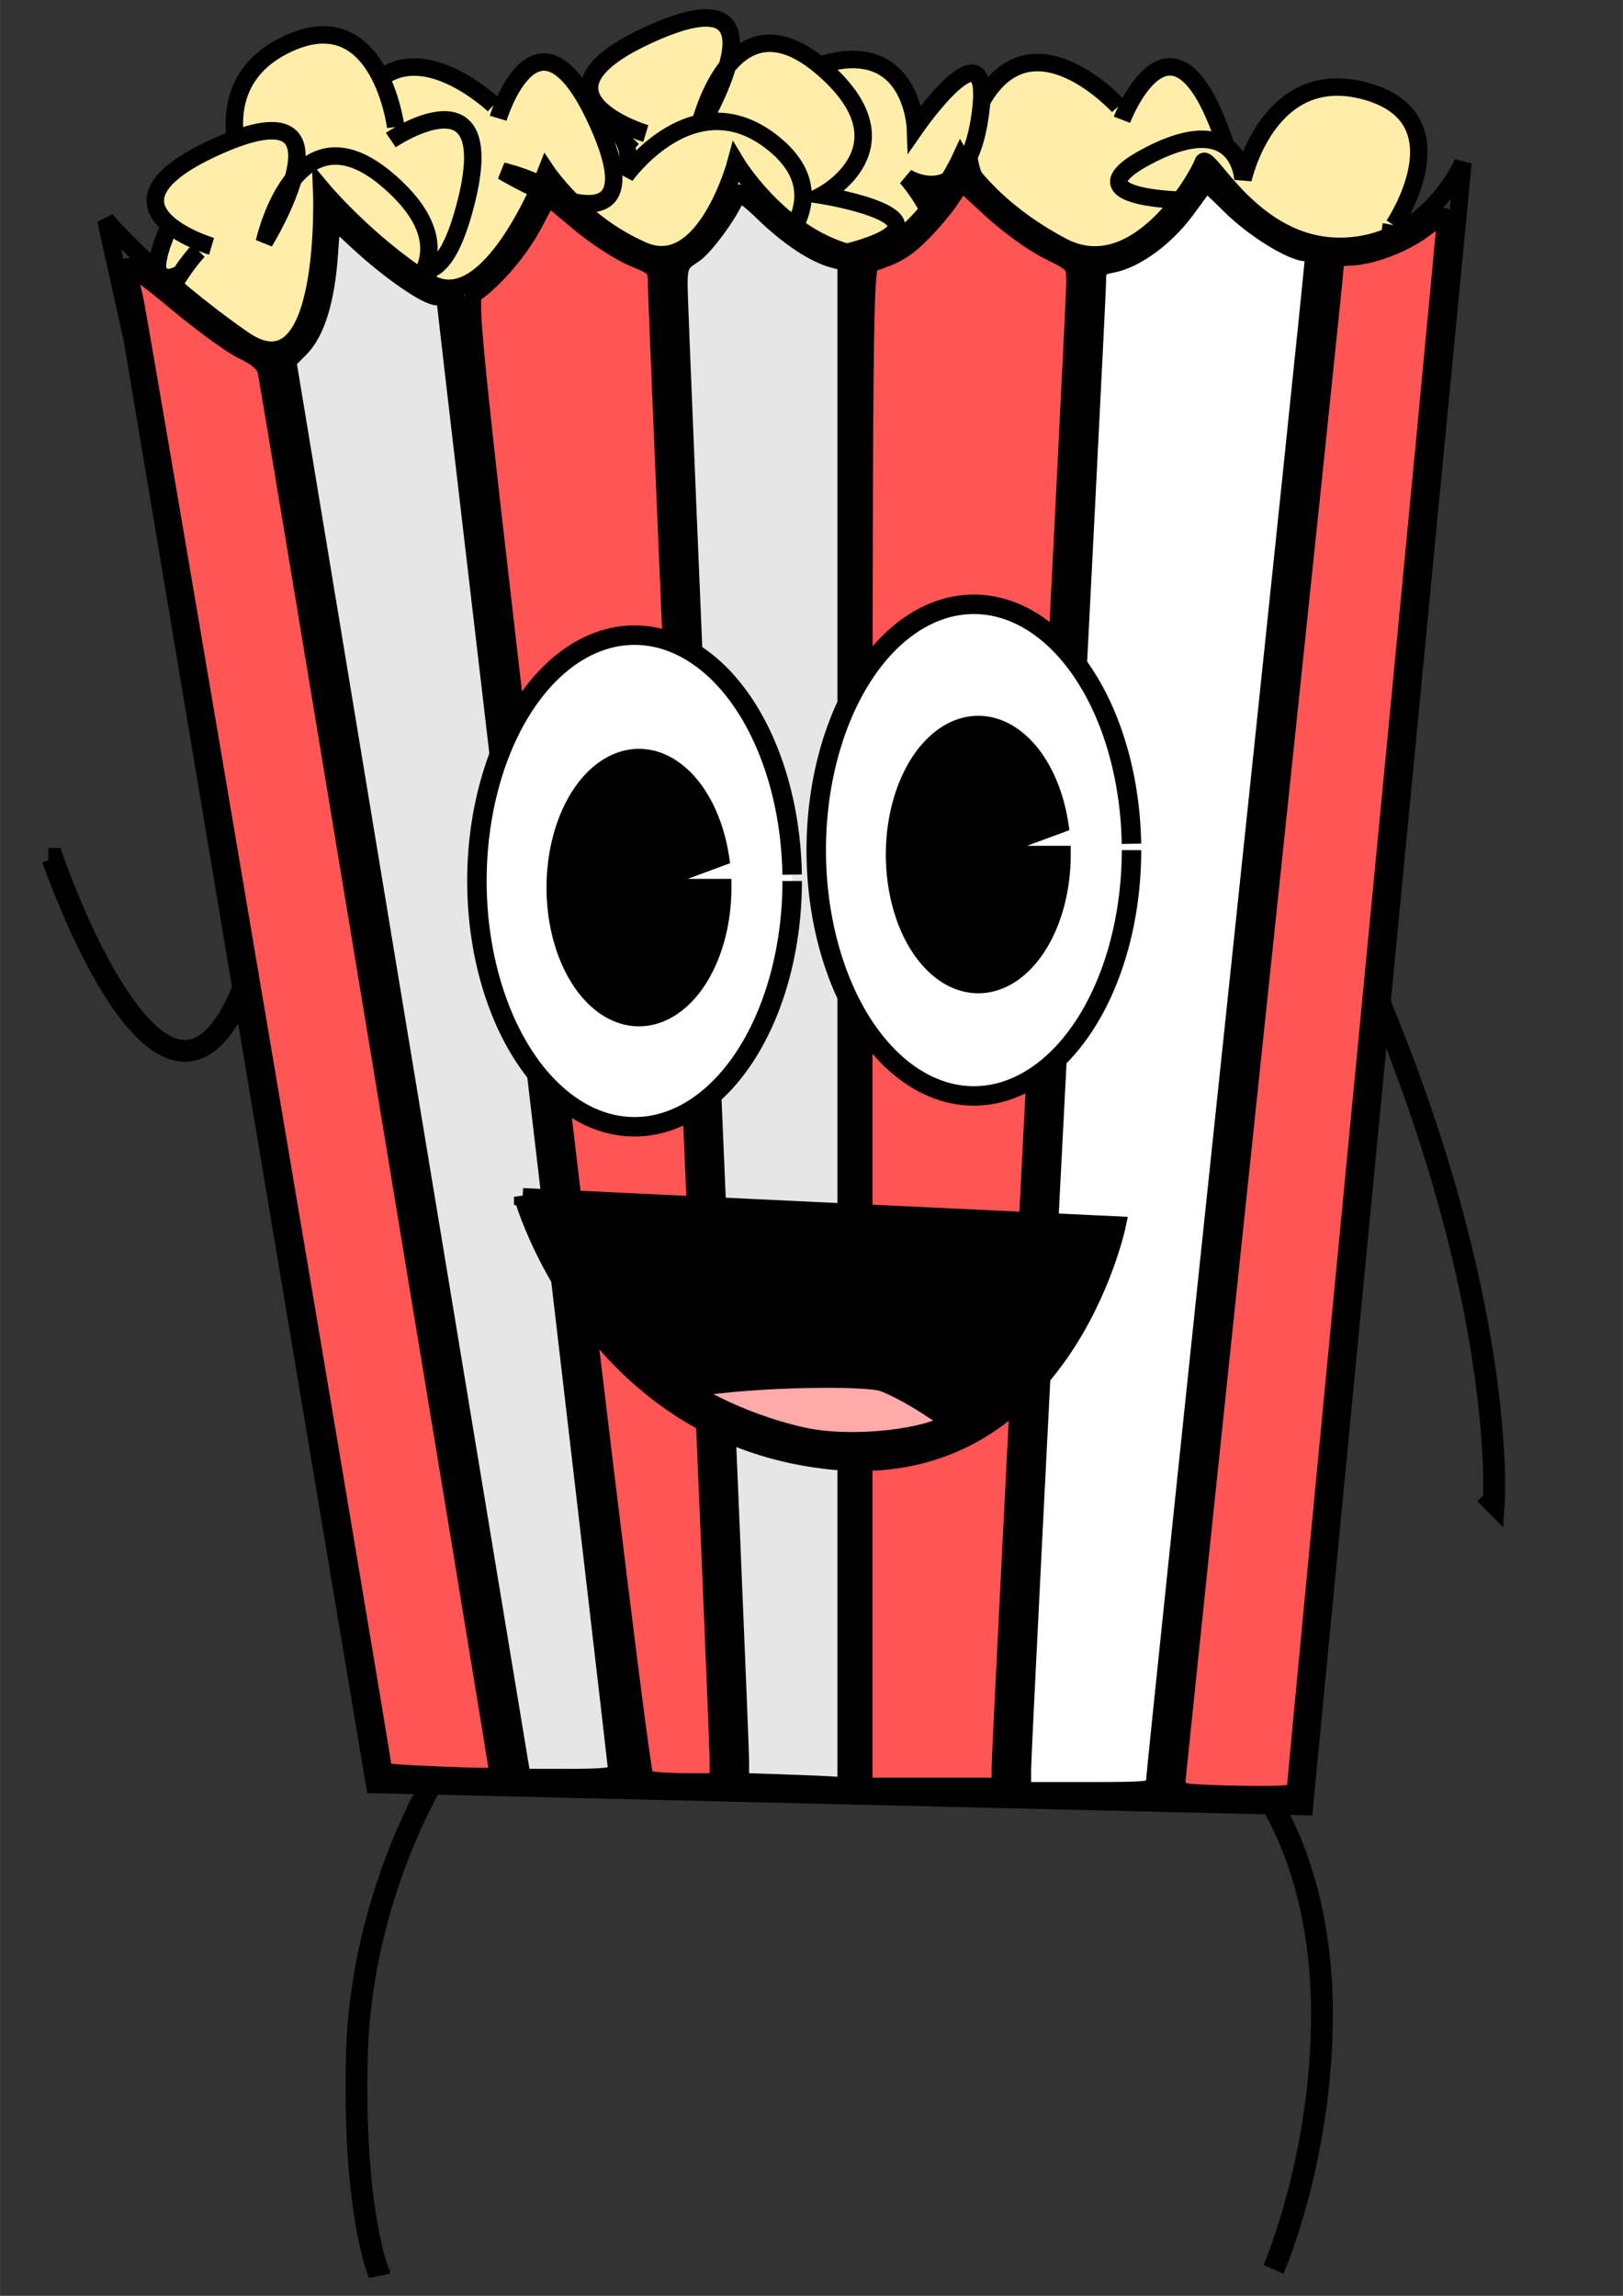 <?xml version="1.0" encoding="UTF-8"?>
<svg width="210mm" height="297mm" version="1.1" viewBox="0 0 744.09 1052.4" xmlns="http://www.w3.org/2000/svg">
<rect x="0" y="0" width="744.09" height="1052.4" fill="#333333" stroke="none"/>
<g stroke="#000">
<path d="m514.37 54.897s22.482-59.149 46.058 7.362c23.576 66.511-45.781 16.964-45.781 16.964s63.469 18.741 24.156 58.451c-39.314 39.71-58.438-4.201-58.438-4.201s-14.566 61.744-25.485 16.398c-10.919-45.346 21.033-38.998 21.033-38.998s-48.929-23.772-25.736-64.641c23.193-40.869 62.613 2.475 62.613 2.475" fill="#fea" fill-rule="evenodd" stroke-width="8"/>
<path d="m633.4 106.3s62.801 7.755 3.814 46.486c-58.987 38.732-27.375-40.426-27.375-40.426s-3.093 66.106-51.02 37.376c-47.927-28.731-9.831-57.758-9.831-57.758s-63.436 0.551-21.993-20.849c41.443-21.4 42.884 11.145 42.884 11.145s11.441-53.182 56.656-40.384c45.215 12.797 12.501 61.402 12.501 61.402" fill="#fea" fill-rule="evenodd" stroke-width="8"/>
<path d="m359.31 119.33s-42.54 46.845-40.183-23.682c2.357-70.527 48.814 0.937 48.814 0.937s-52.233-40.636-1.128-63.235c51.105-22.599 52.862 25.263 52.862 25.263s36.119-52.152 29.714-5.952c-6.405 46.2-33.828 28.617-33.828 28.617s36.86 40.007 0.337 69.575c-36.522 29.568-57.379-25.182-57.379-25.182" fill="#fea" fill-rule="evenodd" stroke-width="8"/>
<path d="m296.07 61.225s-60.609-18.183 4.041-46.467c64.65-28.284 20.203 44.447 20.203 44.447s14.142-64.65 56.569-28.284c42.426 36.365 0 58.589 0 58.589s62.629 10.102 18.183 24.244c-44.447 14.142-40.406-18.183-40.406-18.183s-20.203 50.508-62.629 30.305c-42.426-20.203-2.02-62.629-2.02-62.629" fill="#fea" fill-rule="evenodd" stroke-width="8"/>
<path d="m335.61 127.71s54.658 31.885-14.821 44.225c-69.479 12.34-9.22-47.944-9.22-47.944s-28.904 59.533-61.623 14.235c-32.719-45.298 13.735-56.956 13.735-56.956s-58.516-24.502-11.993-27.831c46.523-3.329 35.018 27.148 35.018 27.148s31.48-44.364 67.988-14.778c36.508 29.586-12.718 61.358-12.718 61.358" fill="#fea" fill-rule="evenodd" stroke-width="8"/>
<path d="m228.39 54.204s18.23-60.595 46.464 4.077c28.234 64.672-44.462 20.169-44.462 20.169s64.639 14.192 28.241 56.59c-36.398 42.398-58.589-0.045-58.589-0.045s-10.15 62.622-24.258 18.164c-14.108-44.458 18.214-40.392 18.214-40.392s-50.492-20.242-30.256-62.653c20.236-42.411 62.631-1.972 62.631-1.972" fill="#fea" fill-rule="evenodd" stroke-width="8"/>
<path d="m179.16 64.202s52.387-35.492 33.465 32.49c-18.922 67.982-47.216-12.422-47.216-12.422s41.177 51.808-13.816 61.718c-54.993 9.91-45.414-37.017-45.414-37.017s-47.399 42.164-30.28-1.223c17.12-43.387 39.623-19.832 39.623-19.832s-26.386-47.571 16.079-67.692c42.465-20.122 49.822 38.003 49.822 38.003" fill="#fea" fill-rule="evenodd" stroke-width="8"/>
<path d="m96.975 112.92s-60.609-18.183 4.041-46.467c64.65-28.284 20.203 44.447 20.203 44.447s14.142-64.65 56.569-28.284c42.426 36.365 0 58.589 0 58.589s62.629 10.102 18.183 24.244c-44.447 14.142-40.406-18.183-40.406-18.183s-20.203 50.508-62.629 30.305c-42.426-20.203-2.02-62.629-2.02-62.629" fill="#fea" fill-rule="evenodd" stroke-width="8"/>
<path d="m60.609 155.35 111.12 662.66 426.28 10.102 72.731-753.57s-16.162 38.386-56.569 38.386-60.609-44.447-62.629-38.386c-2.02 6.061-30.305 56.569-64.65 38.386-34.345-18.183-46.467-40.406-46.467-40.406s-24.244 52.528-54.548 42.426c-30.305-10.102-48.487-40.406-48.487-40.406s-14.142 52.528-42.426 40.406-44.447-36.365-44.447-36.365-26.264 68.69-54.548 50.508c-28.284-18.183-48.487-42.426-48.487-42.426s4.041 96.975-36.365 68.69c-40.406-28.284-62.629-54.548-62.629-54.548z" fill="none" stroke-width="8"/>
<path d="m125.26 157.37 109.1 658.62" fill="none" stroke-width="8"/>
<path d="m208.09 129.08 80.812 688.92" fill="none" stroke-width="8"/>
<path d="m305.07 114.94 30.305 705.09" fill="none" stroke-width="8"/>
<path d="m391.94 116.96v705.09" fill="none" stroke-width="8"/>
<path d="m499.02 116.96-36.365 705.09" fill="none" stroke-width="8"/>
<path d="m608.11 114.94-74.751 709.13" fill="none" stroke-width="8"/>
<path d="m191.45 813.33c-8.612-0.379-15.657-1.047-15.657-1.485 0-3.999-111.87-665.69-114.09-674.83-1.62-6.667-2.978-13.236-3.018-14.598-0.04-1.362 9.701 5.709 21.646 15.713 11.945 10.004 25.979 20.209 31.187 22.679 6.623 3.141 9.807 6.009 10.593 9.541 1.544 6.938 106.21 640.14 106.21 642.55 0 1.867-3.274 1.905-36.871 0.427z" fill="#f55" stroke-width="8"/>
<path d="m295.76 815.31c-1.373-0.9-17.886-134.67-41.955-339.89-37.521-319.91-39.495-338.54-36.121-340.95 9.536-6.817 20.458-19.63 26.715-31.341l6.925-12.961 13.914 11.683c7.653 6.426 18.842 13.726 24.865 16.222 10.755 4.457 10.951 4.689 10.951 12.884 0 4.59 6.364 155.96 14.142 336.38 7.778 180.42 14.142 332.87 14.142 338.78v10.737l-15.657-0.031c-8.612-0.016-16.677-0.699-17.922-1.515z" fill="#f55" stroke-width="8"/>
<path d="m396.01 470.31c0-330.19 0.186-348.63 3.535-349.7 11.278-3.624 15.499-6.123 23.031-13.635 4.597-4.585 10.611-11.729 13.363-15.875l5.005-7.539 13.676 12.662c7.522 6.964 19.182 15.357 25.911 18.651 11.883 5.817 12.239 6.222 12.343 14.071 0.059 4.445-7.62 157.6-17.064 340.34-9.444 182.74-17.172 336.16-17.172 340.93v8.667h-31.315-31.315v-348.57z" fill="#f55" stroke-width="8"/>
<path d="m543.99 821.49c-2.5-0.482-4.546-2.264-4.546-3.962s16.364-158.3 36.365-348c20.001-189.7 36.365-346.44 36.365-348.31 0-2.376 1.708-3.395 5.694-3.395 10.096 0 25.77-5.847 35.414-13.211 8.229-6.283 9.399-6.685 9.399-3.225 0 2.173-15.455 163.99-34.345 359.59s-34.345 357.06-34.345 358.79c0 2.676-3.387 3.104-22.728 2.87-12.501-0.151-24.774-0.669-27.274-1.151z" fill="#f55" stroke-width="8"/>
<path d="m185.59 490.17-53.744-324.66 5.767-5.767c7.324-7.324 11.913-22.223 13.364-43.385l1.14-16.624 12.05 11.156c14.452 13.38 31.443 25.123 36.352 25.123 1.959 0 3.562 0.594 3.562 1.32s17.728 152.35 39.396 336.95c21.668 184.6 39.396 336.74 39.396 338.09 0 1.78-6.013 2.459-21.769 2.459h-21.769l-53.744-324.66z" fill="#e6e6e6" stroke-width="8"/>
<path d="m359.13 817.37-19.698-0.66v-9.781c0-5.38-6.364-157.61-14.142-338.29-7.778-180.68-14.107-332.84-14.064-338.14 0.07-8.617 0.764-10.069 6.566-13.718 5.462-3.435 17.652-20.334 20.228-28.042 0.408-1.222 5.666 2.597 11.684 8.488 11.589 11.345 23.847 19.456 32.796 21.702l5.42 1.36v349.29 349.29l-4.546-0.423c-2.5-0.233-13.41-0.72-24.244-1.083z" fill="#e6e6e6" stroke-width="8"/>
<path d="m468.74 810.94c0-5.476 7.725-159.35 17.167-341.94 9.442-182.59 17.169-335.29 17.173-339.33 5e-3 -6.726 0.577-7.458 6.72-8.611 10.773-2.021 24.559-12.093 33.925-24.784 4.782-6.48 8.853-12.055 9.047-12.389 0.194-0.334 5.307 4.347 11.362 10.402 10.548 10.548 28.316 21.52 34.848 21.52 1.788 0 3.098 1.772 3.098 4.19 0 2.305-16.364 159.27-36.365 348.8-20.001 189.54-36.365 346.29-36.365 348.35 0 3.477-2.152 3.742-30.305 3.742h-30.305v-9.956z" fill="#fff" stroke-width="8"/>
<path d="m363.19 403.84a72.27 112.68 0 0 1-71.805 112.67 72.27 112.68 0 0 1-72.73-111.22 72.27 112.68 0 0 1 70.867-114.11 72.27 112.68 0 0 1 73.643 109.75" fill="#fff" stroke-width="8.921"/>
<path d="m518.76 389.7a72.27 112.68 0 0 1-71.805 112.67 72.27 112.68 0 0 1-72.73-111.22 72.27 112.68 0 0 1 70.867-114.11 72.27 112.68 0 0 1 73.643 109.75" fill="#fff" stroke-width="8.921"/>
<path d="m331.33 406.87a38.386 59.599 0 0 1-36.144 59.497 38.386 59.599 0 0 1-40.366-52.548 38.386 59.599 0 0 1 31.429-65.635 38.386 59.599 0 0 1 44.037 44.882l-37.342 13.804z" stroke-width="8"/>
<path d="m486.9 391.72a38.386 59.599 0 0 1-36.144 59.497 38.386 59.599 0 0 1-40.366-52.548 38.386 59.599 0 0 1 31.429-65.635 38.386 59.599 0 0 1 44.037 44.882l-37.342 13.804z" stroke-width="8"/>
<path d="m239.62 548.61 272.58 12.957s-25.278 120.69-133.78 107.8c-108.5-12.884-138.8-120.76-138.8-120.76z" fill="#fff" fill-rule="evenodd" stroke-width="8"/>
<path d="m296.98 630.12s92.934-16.162 119.2-2.02c26.264 14.142 36.365 26.264 36.365 26.264" fill="none" stroke-width="8"/>
<path d="m441.51 638.17c-26.412-19.755-41.928-23.193-88.451-19.6-16.56 1.279-36.579 3.394-44.486 4.7l-14.376 2.374-11.519-12.72c-11.579-12.786-22.743-30.132-31.349-48.707-4.151-8.96-4.276-10.007-1.194-10.004 11.964 0.013 253.74 12.232 254.36 12.854 0.423 0.423-1.539 6.903-4.361 14.4-8.501 22.584-23.551 45.018-39.737 59.229l-7.134 6.264-11.752-8.79z" stroke-width="16.162"/>
<path d="m367.72 662.39c-21.122-4.521-45.982-15.162-58.344-24.975l-4.806-3.815 22.989-2.72c25.759-3.047 65.604-3.75 76.865-1.355 4.075 0.867 14.489 6.197 23.142 11.846 14.774 9.645 15.495 10.445 11.819 13.133-12.034 8.799-48.597 12.822-71.665 7.885z" fill="#faa" stroke-width="16.162"/>
<path d="m200.01 813.97s-34.345 54.548-36.365 127.28c-2.02 72.731 10.102 101.02 10.102 101.02v-2.02" fill="none" stroke-width="10"/>
<path d="m579.83 822.05s26.264 34.345 26.264 101.02-22.223 117.18-22.223 117.18" fill="none" stroke-width="10"/>
<path d="m630.34 454.35c60.609 143.44 54.548 234.36 54.548 234.36l-4.041-4.041" fill="none" stroke-width="10"/>
<path d="m111.02 454.31c-36.365 86.873-86.873-60.609-86.873-60.609h-2.02" fill="none" stroke-width="10"/>
</g>
</svg>

